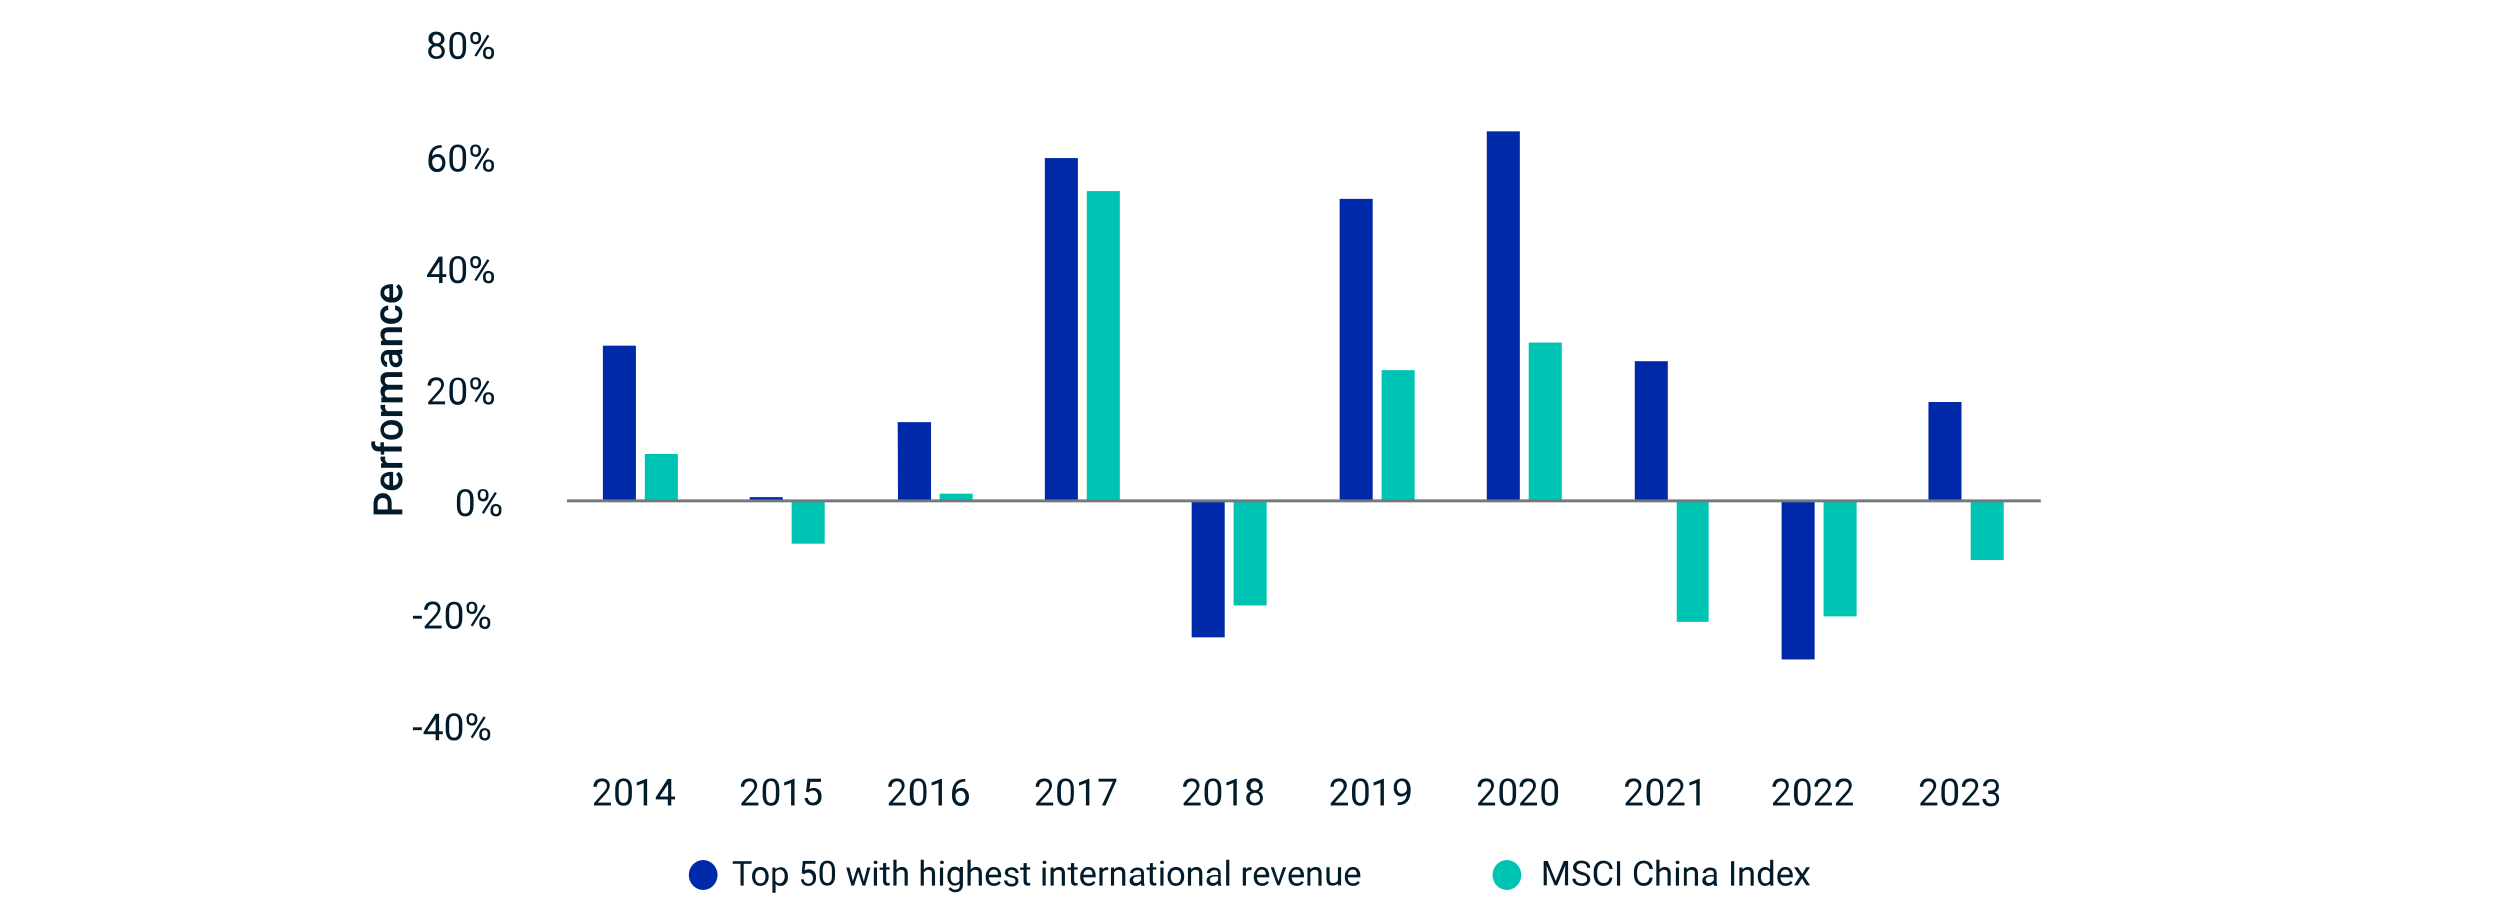 <?xml version="1.0" encoding="utf-8"?>
<!-- Generator: Adobe Illustrator 28.0.0, SVG Export Plug-In . SVG Version: 6.00 Build 0)  -->
<svg version="1.1" id="Layer_1" xmlns="http://www.w3.org/2000/svg" xmlns:xlink="http://www.w3.org/1999/xlink" x="0px" y="0px"
	 viewBox="0 0 870 320" style="enable-background:new 0 0 870 320;" xml:space="preserve">
<style type="text/css">
	.st0{fill:#0029A9;}
	.st1{fill:#00C4B3;}
	.st2{fill:none;stroke:#73787C;stroke-linejoin:round;stroke-miterlimit:10;}
	.st3{enable-background:new    ;}
	.st4{fill:#011B2B;}
</style>
<g>
	<g>
		<g transform="translate(-310 -477)">
			<g>
				<path class="st0" d="M519.8,597.3h11.5v53.8h-11.5V597.3z M570.9,650h11.5v1.2h-11.5V650z M622.4,623.9H634v27.3h-11.5
					L622.4,623.9L622.4,623.9z M673.6,532h11.5v119.2h-11.5V532z M724.7,698.8h11.5v-47.7h-11.5V698.8z M776.2,546.2h11.5v105h-11.5
					V546.2z M827.4,522.7h11.5v128.4h-11.5V522.7z M878.9,602.7h11.5v48.4h-11.5V602.7z M930,706.5h11.5v-55.4H930V706.5z
					 M981.1,616.9h11.5v34.2h-11.5V616.9z"/>
			</g>
			<g>
				<path class="st1" d="M534.4,635h11.5v16.1h-11.5V635z M585.5,666.2H597v-15h-11.5V666.2z M637,648.8h11.5v2.3H637V648.8z
					 M688.2,543.5h11.5v107.7h-11.5V543.5z M739.3,687.7h11.5v-36.5h-11.5V687.7z M790.8,605.8h11.5v45.4h-11.5V605.8z M842,596.2
					h11.5v55H842V596.2z M893.5,693.4h11.1v-42.3h-11.1V693.4z M944.6,691.5h11.5v-40.4h-11.5V691.5z M995.8,671.9h11.5v-20.8h-11.5
					V671.9z"/>
			</g>
			<g>
				<path class="st2" d="M507.3,651.3h512.9"/>
			</g>
			<g>
				<g class="st3">
					<path class="st4" d="M456.8,731.1h-3.1v-1h3.1V731.1z"/>
					<path class="st4" d="M462.8,731.5h1.3v1h-1.3v2.1h-1.2v-2.1h-4.2v-0.7l4.1-6.4h1.3L462.8,731.5L462.8,731.5z M458.7,731.5h2.9
						V727l-0.1,0.3L458.7,731.5z"/>
					<path class="st4" d="M470.9,730.6c0,1.4-0.2,2.4-0.7,3.1s-1.2,1-2.2,1s-1.7-0.3-2.2-1s-0.7-1.6-0.7-2.9v-1.6
						c0-1.4,0.2-2.4,0.7-3s1.2-1,2.2-1s1.7,0.3,2.2,1s0.7,1.6,0.7,2.9V730.6z M469.7,729c0-1-0.1-1.7-0.4-2.2s-0.7-0.7-1.3-0.7
						c-0.6,0-1,0.2-1.3,0.7s-0.4,1.1-0.4,2.1v1.9c0,1,0.1,1.7,0.4,2.2s0.7,0.7,1.3,0.7c0.6,0,1-0.2,1.3-0.7c0.3-0.4,0.4-1.2,0.4-2.1
						V729z"/>
					<path class="st4" d="M472.3,727.1c0-0.6,0.2-1,0.5-1.4c0.4-0.4,0.8-0.5,1.4-0.5s1,0.2,1.4,0.5c0.3,0.4,0.5,0.8,0.5,1.4v0.5
						c0,0.6-0.2,1-0.5,1.4c-0.4,0.4-0.8,0.5-1.3,0.5c-0.6,0-1-0.2-1.4-0.5s-0.5-0.8-0.5-1.4v-0.5H472.3z M473.2,727.6
						c0,0.3,0.1,0.6,0.3,0.8s0.4,0.3,0.7,0.3c0.3,0,0.5-0.1,0.7-0.3s0.3-0.5,0.3-0.9V727c0-0.3-0.1-0.6-0.3-0.8
						c-0.2-0.2-0.4-0.3-0.7-0.3s-0.6,0.1-0.7,0.3c-0.2,0.2-0.3,0.5-0.3,0.8V727.6z M474.5,733.9l-0.7-0.4l4.5-7.2l0.7,0.4
						L474.5,733.9z M476.8,732.3c0-0.6,0.2-1,0.5-1.4c0.4-0.4,0.8-0.5,1.4-0.5s1,0.2,1.4,0.5s0.5,0.8,0.5,1.4v0.5
						c0,0.6-0.2,1-0.5,1.4c-0.4,0.4-0.8,0.5-1.4,0.5s-1-0.2-1.4-0.5s-0.5-0.8-0.5-1.4V732.3z M477.7,732.8c0,0.3,0.1,0.6,0.3,0.8
						c0.2,0.2,0.4,0.3,0.7,0.3c0.3,0,0.5-0.1,0.7-0.3s0.3-0.5,0.3-0.9v-0.5c0-0.3-0.1-0.6-0.3-0.8c-0.2-0.2-0.4-0.3-0.7-0.3
						c-0.3,0-0.5,0.1-0.7,0.3s-0.3,0.5-0.3,0.8V732.8z"/>
				</g>
			</g>
			<g>
				<g class="st3">
					<path class="st4" d="M456.8,692.3h-3.1v-1h3.1V692.3z"/>
					<path class="st4" d="M463.9,695.7h-6.1v-0.8l3.2-3.6c0.5-0.5,0.8-1,1-1.3s0.3-0.7,0.3-1c0-0.5-0.1-0.9-0.4-1.2
						s-0.7-0.5-1.2-0.5c-0.6,0-1,0.2-1.4,0.5c-0.3,0.3-0.5,0.8-0.5,1.4h-1.2c0-0.8,0.3-1.5,0.8-2.1c0.5-0.5,1.3-0.8,2.2-0.8
						c0.9,0,1.5,0.2,2,0.7s0.7,1.1,0.7,1.8c0,0.9-0.6,2-1.7,3.2l-2.5,2.7h4.6v1H463.9z"/>
					<path class="st4" d="M470.9,691.8c0,1.4-0.2,2.4-0.7,3.1s-1.2,1-2.2,1s-1.7-0.3-2.2-1s-0.7-1.6-0.7-2.9v-1.6
						c0-1.4,0.2-2.4,0.7-3s1.2-1,2.2-1s1.7,0.3,2.2,1s0.7,1.6,0.7,2.9V691.8z M469.7,690.2c0-1-0.1-1.7-0.4-2.2s-0.7-0.7-1.3-0.7
						c-0.6,0-1,0.2-1.3,0.7s-0.4,1.1-0.4,2.1v1.9c0,1,0.1,1.7,0.4,2.2s0.7,0.7,1.3,0.7c0.6,0,1-0.2,1.3-0.7c0.3-0.4,0.4-1.2,0.4-2.1
						V690.2z"/>
					<path class="st4" d="M472.3,688.3c0-0.6,0.2-1,0.5-1.4c0.4-0.4,0.8-0.5,1.4-0.5s1,0.2,1.4,0.5c0.3,0.4,0.5,0.8,0.5,1.4v0.5
						c0,0.6-0.2,1-0.5,1.4c-0.4,0.4-0.8,0.5-1.3,0.5c-0.6,0-1-0.2-1.4-0.5s-0.5-0.8-0.5-1.4v-0.5H472.3z M473.2,688.8
						c0,0.3,0.1,0.6,0.3,0.8s0.4,0.3,0.7,0.3c0.3,0,0.5-0.1,0.7-0.3s0.3-0.5,0.3-0.9v-0.5c0-0.3-0.1-0.6-0.3-0.8
						c-0.2-0.2-0.4-0.3-0.7-0.3s-0.6,0.1-0.7,0.3c-0.2,0.2-0.3,0.5-0.3,0.8V688.8z M474.5,695l-0.7-0.4l4.5-7.2l0.7,0.4L474.5,695z
						 M476.8,693.5c0-0.6,0.2-1,0.5-1.4c0.4-0.4,0.8-0.5,1.4-0.5s1,0.2,1.4,0.5s0.5,0.8,0.5,1.4v0.5c0,0.6-0.2,1-0.5,1.4
						c-0.4,0.4-0.8,0.5-1.4,0.5s-1-0.2-1.4-0.5s-0.5-0.8-0.5-1.4V693.5z M477.7,694c0,0.3,0.1,0.6,0.3,0.8c0.2,0.2,0.4,0.3,0.7,0.3
						c0.3,0,0.5-0.1,0.7-0.3s0.3-0.5,0.3-0.9v-0.5c0-0.3-0.1-0.6-0.3-0.8c-0.2-0.2-0.4-0.3-0.7-0.3c-0.3,0-0.5,0.1-0.7,0.3
						s-0.3,0.5-0.3,0.8V694z"/>
				</g>
			</g>
			<g>
				<g class="st3">
					<path class="st4" d="M474.8,652.6c0,1.4-0.2,2.4-0.7,3.1s-1.2,1-2.2,1s-1.7-0.3-2.2-1s-0.7-1.6-0.7-2.9v-1.6
						c0-1.4,0.2-2.4,0.7-3s1.2-1,2.2-1s1.7,0.3,2.2,1c0.5,0.6,0.7,1.6,0.7,2.9V652.6z M473.6,651c0-1-0.1-1.7-0.4-2.2
						s-0.7-0.7-1.3-0.7c-0.6,0-1,0.2-1.3,0.7s-0.4,1.1-0.4,2.1v1.9c0,1,0.1,1.7,0.4,2.2s0.7,0.7,1.3,0.7c0.6,0,1-0.2,1.3-0.7
						c0.3-0.4,0.4-1.2,0.4-2.1V651z"/>
					<path class="st4" d="M476.2,649.1c0-0.6,0.2-1,0.5-1.4c0.4-0.4,0.8-0.5,1.4-0.5s1,0.2,1.4,0.5c0.3,0.4,0.5,0.8,0.5,1.4v0.5
						c0,0.6-0.2,1-0.5,1.4c-0.4,0.4-0.8,0.5-1.3,0.5c-0.6,0-1-0.2-1.4-0.5c-0.4-0.4-0.5-0.8-0.5-1.4v-0.5H476.2z M477.1,649.5
						c0,0.3,0.1,0.6,0.3,0.8s0.4,0.3,0.7,0.3c0.3,0,0.5-0.1,0.7-0.3s0.3-0.5,0.3-0.9v-0.5c0-0.3-0.1-0.6-0.3-0.8s-0.4-0.3-0.7-0.3
						s-0.6,0.1-0.7,0.3s-0.3,0.5-0.3,0.8V649.5z M478.4,655.8l-0.7-0.4l4.5-7.2l0.7,0.4L478.4,655.8z M480.7,654.3
						c0-0.6,0.2-1,0.5-1.4c0.4-0.4,0.8-0.5,1.4-0.5s1,0.2,1.4,0.5s0.5,0.8,0.5,1.4v0.5c0,0.6-0.2,1-0.5,1.4
						c-0.4,0.4-0.8,0.5-1.4,0.5s-1-0.2-1.4-0.5c-0.4-0.4-0.5-0.8-0.5-1.4V654.3z M481.6,654.8c0,0.3,0.1,0.6,0.3,0.8
						s0.4,0.3,0.7,0.3c0.3,0,0.5-0.1,0.7-0.3s0.3-0.5,0.3-0.9v-0.5c0-0.3-0.1-0.6-0.3-0.8c-0.2-0.2-0.4-0.3-0.7-0.3
						c-0.3,0-0.5,0.1-0.7,0.3s-0.3,0.5-0.3,0.8V654.8z"/>
				</g>
			</g>
			<g>
				<g class="st3">
					<path class="st4" d="M465.1,617.7H459v-0.8l3.2-3.6c0.5-0.5,0.8-1,1-1.3s0.3-0.7,0.3-1c0-0.5-0.1-0.9-0.4-1.2s-0.7-0.5-1.2-0.5
						c-0.6,0-1,0.2-1.4,0.5c-0.3,0.3-0.5,0.8-0.5,1.4h-1.2c0-0.9,0.3-1.5,0.8-2.1c0.5-0.5,1.3-0.8,2.2-0.8c0.9,0,1.5,0.2,2,0.7
						s0.7,1.1,0.7,1.8c0,0.9-0.6,2-1.7,3.2l-2.5,2.7h4.6v1H465.1z"/>
					<path class="st4" d="M472.2,613.8c0,1.4-0.2,2.4-0.7,3.1s-1.2,1-2.2,1s-1.7-0.3-2.2-1s-0.7-1.6-0.7-2.9v-1.6
						c0-1.4,0.2-2.4,0.7-3s1.2-1,2.2-1s1.7,0.3,2.2,1c0.5,0.6,0.7,1.6,0.7,2.9V613.8z M471,612.1c0-1-0.1-1.7-0.4-2.2
						s-0.7-0.7-1.3-0.7c-0.6,0-1,0.2-1.3,0.7s-0.4,1.1-0.4,2.1v1.9c0,1,0.1,1.7,0.4,2.2s0.7,0.7,1.3,0.7c0.6,0,1-0.2,1.3-0.7
						c0.3-0.4,0.4-1.2,0.4-2.1V612.1z"/>
					<path class="st4" d="M473.6,610.2c0-0.6,0.2-1,0.5-1.4c0.4-0.4,0.8-0.5,1.4-0.5s1,0.2,1.4,0.5c0.3,0.4,0.5,0.8,0.5,1.4v0.5
						c0,0.6-0.2,1-0.5,1.4c-0.4,0.4-0.8,0.5-1.3,0.5c-0.6,0-1-0.2-1.4-0.5c-0.4-0.4-0.5-0.8-0.5-1.4v-0.5H473.6z M474.5,610.7
						c0,0.3,0.1,0.6,0.3,0.8s0.4,0.3,0.7,0.3c0.3,0,0.5-0.1,0.7-0.3s0.3-0.5,0.3-0.9v-0.5c0-0.3-0.1-0.6-0.3-0.8s-0.4-0.3-0.7-0.3
						s-0.6,0.1-0.7,0.3s-0.3,0.5-0.3,0.8V610.7z M475.8,617l-0.7-0.4l4.5-7.2l0.7,0.4L475.8,617z M478.1,615.4c0-0.6,0.2-1,0.5-1.4
						c0.4-0.4,0.8-0.5,1.4-0.5s1,0.2,1.4,0.5s0.5,0.8,0.5,1.4v0.5c0,0.6-0.2,1-0.5,1.4c-0.4,0.4-0.8,0.5-1.4,0.5s-1-0.2-1.4-0.5
						c-0.4-0.4-0.5-0.8-0.5-1.4V615.4z M479,615.9c0,0.3,0.1,0.6,0.3,0.8s0.4,0.3,0.7,0.3c0.3,0,0.5-0.1,0.7-0.3s0.3-0.5,0.3-0.9
						v-0.5c0-0.3-0.1-0.6-0.3-0.8c-0.2-0.2-0.4-0.3-0.7-0.3c-0.3,0-0.5,0.1-0.7,0.3s-0.3,0.5-0.3,0.8V615.9z"/>
				</g>
			</g>
			<g>
				<g class="st3">
					<path class="st4" d="M464,572.4h1.3v1H464v2.1h-1.2v-2.1h-4.2v-0.7l4.1-6.4h1.3L464,572.4L464,572.4z M460,572.4h2.9v-4.5
						l-0.1,0.3L460,572.4z"/>
					<path class="st4" d="M472.2,571.5c0,1.4-0.2,2.4-0.7,3.1s-1.2,1-2.2,1s-1.7-0.3-2.2-1s-0.7-1.6-0.7-2.9v-1.6
						c0-1.4,0.2-2.4,0.7-3s1.2-1,2.2-1s1.7,0.3,2.2,1c0.5,0.6,0.7,1.6,0.7,2.9V571.5z M471,569.9c0-1-0.1-1.7-0.4-2.2
						s-0.7-0.7-1.3-0.7c-0.6,0-1,0.2-1.3,0.7s-0.4,1.1-0.4,2.1v1.9c0,1,0.1,1.7,0.4,2.2s0.7,0.7,1.3,0.7c0.6,0,1-0.2,1.3-0.7
						c0.3-0.4,0.4-1.2,0.4-2.1V569.9z"/>
					<path class="st4" d="M473.6,568c0-0.6,0.2-1,0.5-1.4c0.4-0.4,0.8-0.5,1.4-0.5s1,0.2,1.4,0.5c0.3,0.4,0.5,0.8,0.5,1.4v0.5
						c0,0.6-0.2,1-0.5,1.4c-0.4,0.4-0.8,0.5-1.3,0.5c-0.6,0-1-0.2-1.4-0.5c-0.4-0.4-0.5-0.8-0.5-1.4V568H473.6z M474.5,568.5
						c0,0.3,0.1,0.6,0.3,0.8s0.4,0.3,0.7,0.3c0.3,0,0.5-0.1,0.7-0.3s0.3-0.5,0.3-0.9V568c0-0.3-0.1-0.6-0.3-0.8s-0.4-0.3-0.7-0.3
						s-0.6,0.1-0.7,0.3s-0.3,0.5-0.3,0.8V568.5z M475.8,574.8l-0.7-0.4l4.5-7.2l0.7,0.4L475.8,574.8z M478.1,573.2
						c0-0.6,0.2-1,0.5-1.4c0.4-0.4,0.8-0.5,1.4-0.5s1,0.2,1.4,0.5s0.5,0.8,0.5,1.4v0.5c0,0.6-0.2,1-0.5,1.4
						c-0.4,0.4-0.8,0.5-1.4,0.5s-1-0.2-1.4-0.5c-0.4-0.4-0.5-0.8-0.5-1.4V573.2z M479,573.7c0,0.3,0.1,0.6,0.3,0.8s0.4,0.3,0.7,0.3
						c0.3,0,0.5-0.1,0.7-0.3s0.3-0.5,0.3-0.9v-0.5c0-0.3-0.1-0.6-0.3-0.8c-0.2-0.2-0.4-0.3-0.7-0.3c-0.3,0-0.5,0.1-0.7,0.3
						s-0.3,0.5-0.3,0.8V573.7z"/>
				</g>
			</g>
			<g>
				<g class="st3">
					<path class="st4" d="M463.7,527.4v1h-0.2c-0.9,0-1.6,0.3-2.2,0.8s-0.9,1.3-0.9,2.2c0.5-0.6,1.2-0.8,2-0.8s1.4,0.3,1.9,0.9
						c0.5,0.6,0.7,1.3,0.7,2.2c0,1-0.3,1.7-0.8,2.3s-1.2,0.9-2.1,0.9s-1.6-0.3-2.2-1s-0.8-1.6-0.8-2.6v-0.5c0-1.7,0.4-3,1.1-3.9
						s1.8-1.4,3.2-1.4h0.3V527.4z M462.2,531.6c-0.4,0-0.8,0.1-1.1,0.4s-0.6,0.5-0.7,0.9v0.4c0,0.8,0.2,1.4,0.5,1.8s0.8,0.7,1.3,0.7
						s0.9-0.2,1.2-0.6c0.3-0.4,0.5-0.9,0.5-1.5s-0.2-1.1-0.5-1.5C463.1,531.8,462.7,531.6,462.2,531.6z"/>
					<path class="st4" d="M472.2,532.7c0,1.4-0.2,2.4-0.7,3.1s-1.2,1-2.2,1s-1.7-0.3-2.2-1s-0.7-1.6-0.7-2.9v-1.6
						c0-1.4,0.2-2.4,0.7-3s1.2-1,2.2-1s1.7,0.3,2.2,1c0.5,0.6,0.7,1.6,0.7,2.9V532.7z M471,531.1c0-1-0.1-1.7-0.4-2.2
						s-0.7-0.7-1.3-0.7c-0.6,0-1,0.2-1.3,0.7s-0.4,1.1-0.4,2.1v1.9c0,1,0.1,1.7,0.4,2.2s0.7,0.7,1.3,0.7c0.6,0,1-0.2,1.3-0.7
						c0.3-0.4,0.4-1.2,0.4-2.1V531.1z"/>
					<path class="st4" d="M473.6,529.2c0-0.6,0.2-1,0.5-1.4c0.4-0.4,0.8-0.5,1.4-0.5s1,0.2,1.4,0.5c0.3,0.4,0.5,0.8,0.5,1.4v0.5
						c0,0.6-0.2,1-0.5,1.4c-0.4,0.4-0.8,0.5-1.3,0.5c-0.6,0-1-0.2-1.4-0.5c-0.4-0.4-0.5-0.8-0.5-1.4v-0.5H473.6z M474.5,529.7
						c0,0.3,0.1,0.6,0.3,0.8s0.4,0.3,0.7,0.3c0.3,0,0.5-0.1,0.7-0.3s0.3-0.5,0.3-0.9v-0.5c0-0.3-0.1-0.6-0.3-0.8s-0.4-0.3-0.7-0.3
						s-0.6,0.1-0.7,0.3s-0.3,0.5-0.3,0.8V529.7z M475.8,536l-0.7-0.4l4.5-7.2l0.7,0.4L475.8,536z M478.1,534.4c0-0.6,0.2-1,0.5-1.4
						c0.4-0.4,0.8-0.5,1.4-0.5s1,0.2,1.4,0.5s0.5,0.8,0.5,1.4v0.5c0,0.6-0.2,1-0.5,1.4c-0.4,0.4-0.8,0.5-1.4,0.5s-1-0.2-1.4-0.5
						c-0.4-0.4-0.5-0.8-0.5-1.4V534.4z M479,534.9c0,0.3,0.1,0.6,0.3,0.8s0.4,0.3,0.7,0.3c0.3,0,0.5-0.1,0.7-0.3s0.3-0.5,0.3-0.9
						v-0.5c0-0.3-0.1-0.6-0.3-0.8c-0.2-0.2-0.4-0.3-0.7-0.3c-0.3,0-0.5,0.1-0.7,0.3s-0.3,0.5-0.3,0.8V534.9z"/>
				</g>
			</g>
			<g>
				<g class="st3">
					<path class="st4" d="M464.7,490.6c0,0.5-0.1,0.9-0.4,1.2c-0.2,0.4-0.6,0.6-1,0.8c0.5,0.2,0.9,0.5,1.1,0.9
						c0.3,0.4,0.4,0.8,0.4,1.4c0,0.8-0.3,1.4-0.8,1.9s-1.2,0.7-2.1,0.7s-1.6-0.2-2.1-0.7s-0.8-1.1-0.8-1.9c0-0.5,0.1-1,0.4-1.4
						s0.7-0.7,1.1-0.9c-0.4-0.2-0.7-0.5-1-0.8s-0.4-0.8-0.4-1.2c0-0.8,0.2-1.4,0.7-1.9s1.2-0.7,2-0.7s1.5,0.2,2,0.7
						C464.4,489.2,464.7,489.8,464.7,490.6z M463.7,494.9c0-0.5-0.2-0.9-0.5-1.3c-0.3-0.3-0.8-0.5-1.3-0.5s-1,0.2-1.3,0.5
						s-0.5,0.7-0.5,1.3s0.2,0.9,0.5,1.2c0.3,0.3,0.7,0.5,1.3,0.5c0.6,0,1-0.2,1.3-0.5C463.6,495.8,463.7,495.4,463.7,494.9z
						 M462,489c-0.5,0-0.8,0.1-1.1,0.4c-0.3,0.3-0.4,0.7-0.4,1.2s0.1,0.8,0.4,1.1c0.3,0.3,0.7,0.4,1.1,0.4s0.8-0.1,1.1-0.4
						c0.3-0.3,0.4-0.7,0.4-1.1s-0.1-0.9-0.4-1.1S462.4,489,462,489z"/>
					<path class="st4" d="M472.2,493.5c0,1.4-0.2,2.4-0.7,3.1s-1.2,1-2.2,1s-1.7-0.3-2.2-1s-0.7-1.6-0.7-2.9v-1.6
						c0-1.4,0.2-2.4,0.7-3s1.2-1,2.2-1s1.7,0.3,2.2,1c0.5,0.6,0.7,1.6,0.7,2.9V493.5z M471,491.9c0-1-0.1-1.7-0.4-2.2
						s-0.7-0.7-1.3-0.7c-0.6,0-1,0.2-1.3,0.7s-0.4,1.1-0.4,2.1v1.9c0,1,0.1,1.7,0.4,2.2s0.7,0.7,1.3,0.7c0.6,0,1-0.2,1.3-0.7
						c0.3-0.4,0.4-1.2,0.4-2.1V491.9z"/>
					<path class="st4" d="M473.6,490c0-0.6,0.2-1,0.5-1.4c0.4-0.4,0.8-0.5,1.4-0.5s1,0.2,1.4,0.5c0.3,0.4,0.5,0.8,0.5,1.4v0.5
						c0,0.6-0.2,1-0.5,1.4c-0.4,0.4-0.8,0.5-1.3,0.5c-0.6,0-1-0.2-1.4-0.5c-0.4-0.4-0.5-0.8-0.5-1.4V490H473.6z M474.5,490.5
						c0,0.3,0.1,0.6,0.3,0.8s0.4,0.3,0.7,0.3c0.3,0,0.5-0.1,0.7-0.3c0.2-0.2,0.3-0.5,0.3-0.9V490c0-0.3-0.1-0.6-0.3-0.8
						s-0.4-0.3-0.7-0.3s-0.6,0.1-0.7,0.3s-0.3,0.5-0.3,0.8V490.5z M475.8,496.7l-0.7-0.4l4.5-7.2l0.7,0.4L475.8,496.7z M478.1,495.2
						c0-0.6,0.2-1,0.5-1.4c0.4-0.4,0.8-0.5,1.4-0.5s1,0.2,1.4,0.5s0.5,0.8,0.5,1.4v0.5c0,0.6-0.2,1-0.5,1.4
						c-0.4,0.4-0.8,0.5-1.4,0.5s-1-0.2-1.4-0.5c-0.4-0.4-0.5-0.8-0.5-1.4V495.2z M479,495.7c0,0.3,0.1,0.6,0.3,0.8s0.4,0.3,0.7,0.3
						c0.3,0,0.5-0.1,0.7-0.3s0.3-0.5,0.3-0.9v-0.5c0-0.3-0.1-0.6-0.3-0.8c-0.2-0.2-0.4-0.3-0.7-0.3c-0.3,0-0.5,0.1-0.7,0.3
						c-0.2,0.2-0.3,0.5-0.3,0.8V495.7z"/>
				</g>
			</g>
			<g>
				<g class="st3">
					<path class="st4" d="M522.8,757.3h-6.1v-0.8l3.2-3.6c0.5-0.5,0.8-1,1-1.3s0.3-0.7,0.3-1c0-0.5-0.1-0.9-0.4-1.2
						c-0.3-0.3-0.7-0.5-1.2-0.5c-0.6,0-1,0.2-1.4,0.5c-0.3,0.3-0.5,0.8-0.5,1.4h-1.2c0-0.8,0.3-1.5,0.8-2.1c0.5-0.5,1.3-0.8,2.2-0.8
						s1.5,0.2,2,0.7s0.7,1.1,0.7,1.8c0,0.9-0.6,2-1.7,3.2l-2.5,2.7h4.6v1H522.8z"/>
					<path class="st4" d="M529.9,753.3c0,1.4-0.2,2.4-0.7,3.1s-1.2,1-2.2,1s-1.7-0.3-2.2-1s-0.7-1.6-0.7-2.9v-1.6
						c0-1.4,0.2-2.4,0.7-3s1.2-1,2.2-1s1.7,0.3,2.2,1s0.7,1.6,0.7,2.9V753.3z M528.7,751.7c0-1-0.1-1.7-0.4-2.2s-0.7-0.7-1.3-0.7
						s-1,0.2-1.3,0.7s-0.4,1.1-0.4,2.1v1.9c0,1,0.1,1.7,0.4,2.2c0.3,0.5,0.7,0.7,1.3,0.7s1-0.2,1.3-0.7c0.3-0.4,0.4-1.2,0.4-2.1
						V751.7z"/>
					<path class="st4" d="M535.2,757.3H534v-7.8l-2.4,0.9v-1.1l3.4-1.3h0.2V757.3z"/>
					<path class="st4" d="M543.6,754.2h1.3v1h-1.3v2.1h-1.2v-2.1h-4.2v-0.7l4.1-6.4h1.3L543.6,754.2L543.6,754.2z M539.6,754.2h2.9
						v-4.5l-0.1,0.3L539.6,754.2z"/>
				</g>
			</g>
			<g>
				<g class="st3">
					<path class="st4" d="M574.1,757.3H568v-0.8l3.2-3.6c0.5-0.5,0.8-1,1-1.3s0.3-0.7,0.3-1c0-0.5-0.1-0.9-0.4-1.2
						c-0.3-0.3-0.7-0.5-1.2-0.5c-0.6,0-1,0.2-1.4,0.5c-0.3,0.3-0.5,0.8-0.5,1.4h-1.2c0-0.8,0.3-1.5,0.8-2.1c0.5-0.5,1.3-0.8,2.2-0.8
						s1.5,0.2,2,0.7s0.7,1.1,0.7,1.8c0,0.9-0.6,2-1.7,3.2l-2.5,2.7h4.6v1H574.1z"/>
					<path class="st4" d="M581.2,753.3c0,1.4-0.2,2.4-0.7,3.1s-1.2,1-2.2,1s-1.7-0.3-2.2-1s-0.7-1.6-0.7-2.9v-1.6
						c0-1.4,0.2-2.4,0.7-3s1.2-1,2.2-1s1.7,0.3,2.2,1s0.7,1.6,0.7,2.9V753.3z M580,751.7c0-1-0.1-1.7-0.4-2.2s-0.7-0.7-1.3-0.7
						s-1,0.2-1.3,0.7s-0.4,1.1-0.4,2.1v1.9c0,1,0.1,1.7,0.4,2.2c0.3,0.5,0.7,0.7,1.3,0.7s1-0.2,1.3-0.7c0.3-0.4,0.4-1.2,0.4-2.1
						V751.7z"/>
					<path class="st4" d="M586.5,757.3h-1.2v-7.8l-2.4,0.9v-1.1l3.4-1.3h0.2V757.3z"/>
					<path class="st4" d="M590.5,752.6l0.5-4.6h4.7v1.1H592l-0.3,2.5c0.5-0.3,1-0.4,1.5-0.4c0.8,0,1.5,0.3,2,0.8s0.7,1.3,0.7,2.3
						s-0.3,1.7-0.8,2.2s-1.2,0.8-2.2,0.8c-0.8,0-1.5-0.2-2-0.7s-0.8-1.1-0.9-1.9h1.1c0.1,0.5,0.3,0.9,0.6,1.2s0.7,0.4,1.2,0.4
						s1-0.2,1.3-0.6c0.3-0.4,0.5-0.9,0.5-1.5s-0.2-1.1-0.5-1.5s-0.8-0.6-1.3-0.6s-0.9,0.1-1.2,0.3l-0.3,0.3L590.5,752.6z"/>
				</g>
			</g>
			<g>
				<g class="st3">
					<path class="st4" d="M625.4,757.3h-6.1v-0.8l3.2-3.6c0.5-0.5,0.8-1,1-1.3s0.3-0.7,0.3-1c0-0.5-0.1-0.9-0.4-1.2
						c-0.3-0.3-0.7-0.5-1.2-0.5c-0.6,0-1,0.2-1.4,0.5c-0.3,0.3-0.5,0.8-0.5,1.4h-1.2c0-0.8,0.3-1.5,0.8-2.1c0.5-0.5,1.3-0.8,2.2-0.8
						s1.5,0.2,2,0.7s0.7,1.1,0.7,1.8c0,0.9-0.6,2-1.7,3.2l-2.5,2.7h4.6v1H625.4z"/>
					<path class="st4" d="M632.4,753.3c0,1.4-0.2,2.4-0.7,3.1s-1.2,1-2.2,1s-1.7-0.3-2.2-1s-0.7-1.6-0.7-2.9v-1.6
						c0-1.4,0.2-2.4,0.7-3s1.2-1,2.2-1s1.7,0.3,2.2,1s0.7,1.6,0.7,2.9V753.3z M631.3,751.7c0-1-0.1-1.7-0.4-2.2s-0.7-0.7-1.3-0.7
						s-1,0.2-1.3,0.7s-0.4,1.1-0.4,2.1v1.9c0,1,0.1,1.7,0.4,2.2c0.3,0.5,0.7,0.7,1.3,0.7s1-0.2,1.3-0.7c0.3-0.4,0.4-1.2,0.4-2.1
						V751.7z"/>
					<path class="st4" d="M637.8,757.3h-1.2v-7.8l-2.4,0.9v-1.1l3.4-1.3h0.2V757.3z"/>
					<path class="st4" d="M645.9,748v1h-0.2c-0.9,0-1.6,0.3-2.2,0.8s-0.9,1.3-0.9,2.2c0.5-0.6,1.2-0.8,2-0.8s1.4,0.3,1.9,0.9
						c0.5,0.6,0.7,1.3,0.7,2.2c0,1-0.3,1.7-0.8,2.3s-1.2,0.9-2.1,0.9c-0.9,0-1.6-0.3-2.2-1c-0.6-0.7-0.8-1.6-0.8-2.6v-0.5
						c0-1.7,0.4-3,1.1-3.9c0.7-0.9,1.8-1.4,3.2-1.4h0.3V748z M644.3,752.2c-0.4,0-0.8,0.1-1.1,0.4s-0.6,0.5-0.7,0.9v0.4
						c0,0.8,0.2,1.4,0.5,1.8c0.3,0.5,0.8,0.7,1.3,0.7s0.9-0.2,1.2-0.6c0.3-0.4,0.5-0.9,0.5-1.5s-0.2-1.1-0.5-1.5
						C645.2,752.4,644.8,752.2,644.3,752.2z"/>
				</g>
			</g>
			<g>
				<g class="st3">
					<path class="st4" d="M676.7,757.3h-6.1v-0.8l3.2-3.6c0.5-0.5,0.8-1,1-1.3s0.3-0.7,0.3-1c0-0.5-0.1-0.9-0.4-1.2
						c-0.3-0.3-0.7-0.5-1.2-0.5c-0.6,0-1,0.2-1.4,0.5c-0.3,0.3-0.5,0.8-0.5,1.4h-1.2c0-0.8,0.3-1.5,0.8-2.1c0.5-0.5,1.3-0.8,2.2-0.8
						s1.5,0.2,2,0.7s0.7,1.1,0.7,1.8c0,0.9-0.6,2-1.7,3.2l-2.5,2.7h4.6v1H676.7z"/>
					<path class="st4" d="M683.7,753.3c0,1.4-0.2,2.4-0.7,3.1s-1.2,1-2.2,1s-1.7-0.3-2.2-1s-0.7-1.6-0.7-2.9v-1.6
						c0-1.4,0.2-2.4,0.7-3s1.2-1,2.2-1s1.7,0.3,2.2,1s0.7,1.6,0.7,2.9V753.3z M682.6,751.7c0-1-0.1-1.7-0.4-2.2s-0.7-0.7-1.3-0.7
						s-1,0.2-1.3,0.7s-0.4,1.1-0.4,2.1v1.9c0,1,0.1,1.7,0.4,2.2c0.3,0.5,0.7,0.7,1.3,0.7s1-0.2,1.3-0.7c0.3-0.4,0.4-1.2,0.4-2.1
						V751.7z"/>
					<path class="st4" d="M689.1,757.3h-1.2v-7.8l-2.4,0.9v-1.1l3.4-1.3h0.2V757.3z"/>
					<path class="st4" d="M698.5,748.7l-3.8,8.6h-1.2l3.8-8.3h-5v-1h6.2V748.7z"/>
				</g>
			</g>
			<g>
				<g class="st3">
					<path class="st4" d="M728,757.3h-6.1v-0.8l3.2-3.6c0.5-0.5,0.8-1,1-1.3s0.3-0.7,0.3-1c0-0.5-0.1-0.9-0.4-1.2
						c-0.3-0.3-0.7-0.5-1.2-0.5c-0.6,0-1,0.2-1.4,0.5c-0.3,0.3-0.5,0.8-0.5,1.4h-1.2c0-0.8,0.3-1.5,0.8-2.1c0.5-0.5,1.3-0.8,2.2-0.8
						s1.5,0.2,2,0.7s0.7,1.1,0.7,1.8c0,0.9-0.6,2-1.7,3.2l-2.5,2.7h4.6v1H728z"/>
					<path class="st4" d="M735,753.3c0,1.4-0.2,2.4-0.7,3.1c-0.5,0.7-1.2,1-2.2,1s-1.7-0.3-2.2-1s-0.7-1.6-0.7-2.9v-1.6
						c0-1.4,0.2-2.4,0.7-3s1.2-1,2.2-1s1.7,0.3,2.2,1s0.7,1.6,0.7,2.9V753.3z M733.8,751.7c0-1-0.1-1.7-0.4-2.2s-0.7-0.7-1.3-0.7
						s-1,0.2-1.3,0.7s-0.4,1.1-0.4,2.1v1.9c0,1,0.1,1.7,0.4,2.2c0.3,0.5,0.7,0.7,1.3,0.7s1-0.2,1.3-0.7c0.3-0.4,0.4-1.2,0.4-2.1
						V751.7z"/>
					<path class="st4" d="M740.4,757.3h-1.2v-7.8l-2.4,0.9v-1.1l3.4-1.3h0.2V757.3z"/>
					<path class="st4" d="M749.4,750.4c0,0.5-0.1,0.9-0.4,1.2s-0.6,0.6-1,0.8c0.5,0.2,0.9,0.5,1.1,0.9s0.4,0.8,0.4,1.4
						c0,0.8-0.3,1.4-0.8,1.9s-1.2,0.7-2.1,0.7c-0.9,0-1.6-0.2-2.1-0.7s-0.8-1.1-0.8-1.9c0-0.5,0.1-1,0.4-1.4
						c0.3-0.4,0.7-0.7,1.1-0.9c-0.4-0.2-0.7-0.5-1-0.8c-0.2-0.4-0.4-0.8-0.4-1.2c0-0.8,0.2-1.4,0.7-1.9s1.2-0.7,2-0.7s1.5,0.2,2,0.7
						C749.2,749,749.4,749.6,749.4,750.4z M748.5,754.7c0-0.5-0.2-0.9-0.5-1.3s-0.8-0.5-1.3-0.5s-1,0.2-1.3,0.5s-0.5,0.7-0.5,1.3
						c0,0.5,0.2,0.9,0.5,1.2s0.7,0.5,1.3,0.5c0.5,0,1-0.2,1.3-0.5C748.3,755.7,748.5,755.3,748.5,754.7z M746.7,748.9
						c-0.5,0-0.8,0.1-1.1,0.4c-0.3,0.3-0.4,0.7-0.4,1.2s0.1,0.8,0.4,1.1s0.7,0.4,1.1,0.4c0.5,0,0.8-0.1,1.1-0.4s0.4-0.7,0.4-1.1
						c0-0.5-0.1-0.9-0.4-1.1S747.1,748.9,746.7,748.9z"/>
				</g>
			</g>
			<g>
				<g class="st3">
					<path class="st4" d="M779.2,757.3h-6.1v-0.8l3.2-3.6c0.5-0.5,0.8-1,1-1.3s0.3-0.7,0.3-1c0-0.5-0.1-0.9-0.4-1.2
						c-0.3-0.3-0.7-0.5-1.2-0.5c-0.6,0-1,0.2-1.4,0.5c-0.3,0.3-0.5,0.8-0.5,1.4H773c0-0.8,0.3-1.5,0.8-2.1s1.3-0.8,2.2-0.8
						s1.5,0.2,2,0.7s0.7,1.1,0.7,1.8c0,0.9-0.6,2-1.7,3.2l-2.5,2.7h4.6v1H779.2z"/>
					<path class="st4" d="M786.3,753.3c0,1.4-0.2,2.4-0.7,3.1c-0.5,0.7-1.2,1-2.2,1s-1.7-0.3-2.2-1s-0.7-1.6-0.7-2.9v-1.6
						c0-1.4,0.2-2.4,0.7-3s1.2-1,2.2-1s1.7,0.3,2.2,1s0.7,1.6,0.7,2.9V753.3z M785.1,751.7c0-1-0.1-1.7-0.4-2.2s-0.7-0.7-1.3-0.7
						s-1,0.2-1.3,0.7s-0.4,1.1-0.4,2.1v1.9c0,1,0.1,1.7,0.4,2.2c0.3,0.5,0.7,0.7,1.3,0.7s1-0.2,1.3-0.7c0.3-0.4,0.4-1.2,0.4-2.1
						V751.7z"/>
					<path class="st4" d="M791.6,757.3h-1.2v-7.8l-2.4,0.9v-1.1l3.4-1.3h0.2V757.3z"/>
					<path class="st4" d="M799.6,753.2c-0.2,0.3-0.5,0.5-0.9,0.7s-0.7,0.3-1.1,0.3c-0.5,0-1-0.1-1.4-0.4c-0.4-0.3-0.7-0.6-0.9-1.1
						s-0.3-1-0.3-1.6s0.1-1.2,0.4-1.7c0.2-0.5,0.6-0.9,1-1.1s0.9-0.4,1.5-0.4c0.9,0,1.6,0.3,2.2,1c0.5,0.7,0.8,1.6,0.8,2.8v0.3
						c0,1.8-0.4,3.1-1.1,3.9s-1.8,1.3-3.2,1.3h-0.2v-1h0.2c1,0,1.7-0.3,2.2-0.8C799.3,755,799.5,754.2,799.6,753.2z M797.8,753.2
						c0.4,0,0.8-0.1,1.1-0.4c0.3-0.2,0.6-0.5,0.7-0.9v-0.5c0-0.8-0.2-1.4-0.5-1.9s-0.8-0.7-1.3-0.7s-0.9,0.2-1.2,0.6
						s-0.5,0.9-0.5,1.6c0,0.6,0.2,1.2,0.5,1.6S797.3,753.2,797.8,753.2z"/>
				</g>
			</g>
			<g>
				<g class="st3">
					<path class="st4" d="M830.5,757.3h-6.1v-0.8l3.2-3.6c0.5-0.5,0.8-1,1-1.3s0.3-0.7,0.3-1c0-0.5-0.1-0.9-0.4-1.2
						c-0.3-0.3-0.7-0.5-1.2-0.5c-0.6,0-1,0.2-1.4,0.5c-0.3,0.3-0.5,0.8-0.5,1.4h-1.2c0-0.8,0.3-1.5,0.8-2.1s1.3-0.8,2.2-0.8
						s1.5,0.2,2,0.7s0.7,1.1,0.7,1.8c0,0.9-0.6,2-1.7,3.2l-2.5,2.7h4.6v1H830.5z"/>
					<path class="st4" d="M837.6,753.3c0,1.4-0.2,2.4-0.7,3.1c-0.5,0.7-1.2,1-2.2,1s-1.7-0.3-2.2-1s-0.7-1.6-0.7-2.9v-1.6
						c0-1.4,0.2-2.4,0.7-3s1.2-1,2.2-1s1.7,0.3,2.2,1s0.7,1.6,0.7,2.9V753.3z M836.4,751.7c0-1-0.1-1.7-0.4-2.2s-0.7-0.7-1.3-0.7
						s-1,0.2-1.3,0.7s-0.4,1.1-0.4,2.1v1.9c0,1,0.1,1.7,0.4,2.2c0.3,0.5,0.7,0.7,1.3,0.7s1-0.2,1.3-0.7c0.3-0.4,0.4-1.2,0.4-2.1
						V751.7z"/>
					<path class="st4" d="M845.1,757.3H839v-0.8l3.2-3.6c0.5-0.5,0.8-1,1-1.3s0.3-0.7,0.3-1c0-0.5-0.1-0.9-0.4-1.2
						c-0.3-0.3-0.7-0.5-1.2-0.5c-0.6,0-1,0.2-1.4,0.5c-0.3,0.3-0.5,0.8-0.5,1.4h-1.2c0-0.8,0.3-1.5,0.8-2.1s1.3-0.8,2.2-0.8
						s1.5,0.2,2,0.7s0.7,1.1,0.7,1.8c0,0.9-0.6,2-1.7,3.2l-2.5,2.7h4.6v1H845.1z"/>
					<path class="st4" d="M852.2,753.3c0,1.4-0.2,2.4-0.7,3.1c-0.5,0.7-1.2,1-2.2,1s-1.7-0.3-2.2-1s-0.7-1.6-0.7-2.9v-1.6
						c0-1.4,0.2-2.4,0.7-3s1.2-1,2.2-1s1.7,0.3,2.2,1s0.7,1.6,0.7,2.9V753.3z M851,751.7c0-1-0.1-1.7-0.4-2.2s-0.7-0.7-1.3-0.7
						s-1,0.2-1.3,0.7s-0.4,1.1-0.4,2.1v1.9c0,1,0.1,1.7,0.4,2.2c0.3,0.5,0.7,0.7,1.3,0.7s1-0.2,1.3-0.7c0.3-0.4,0.4-1.2,0.4-2.1
						V751.7z"/>
				</g>
			</g>
			<g>
				<g class="st3">
					<path class="st4" d="M881.8,757.3h-6.1v-0.8l3.2-3.6c0.5-0.5,0.8-1,1-1.3s0.3-0.7,0.3-1c0-0.5-0.1-0.9-0.4-1.2
						c-0.3-0.3-0.7-0.5-1.2-0.5c-0.6,0-1,0.2-1.4,0.5c-0.3,0.3-0.5,0.8-0.5,1.4h-1.2c0-0.8,0.3-1.5,0.8-2.1s1.3-0.8,2.2-0.8
						s1.5,0.2,2,0.7s0.7,1.1,0.7,1.8c0,0.9-0.6,2-1.7,3.2l-2.5,2.7h4.6v1H881.8z"/>
					<path class="st4" d="M888.8,753.3c0,1.4-0.2,2.4-0.7,3.1c-0.5,0.7-1.2,1-2.2,1s-1.7-0.3-2.2-1s-0.7-1.6-0.7-2.9v-1.6
						c0-1.4,0.2-2.4,0.7-3s1.2-1,2.2-1s1.7,0.3,2.2,1s0.7,1.6,0.7,2.9V753.3z M887.7,751.7c0-1-0.1-1.7-0.4-2.2s-0.7-0.7-1.3-0.7
						s-1,0.2-1.3,0.7s-0.4,1.1-0.4,2.1v1.9c0,1,0.1,1.7,0.4,2.2c0.3,0.5,0.7,0.7,1.3,0.7s1-0.2,1.3-0.7c0.3-0.4,0.4-1.2,0.4-2.1
						V751.7z"/>
					<path class="st4" d="M896.4,757.3h-6.1v-0.8l3.2-3.6c0.5-0.5,0.8-1,1-1.3s0.3-0.7,0.3-1c0-0.5-0.1-0.9-0.4-1.2
						c-0.3-0.3-0.7-0.5-1.2-0.5c-0.6,0-1,0.2-1.4,0.5c-0.3,0.3-0.5,0.8-0.5,1.4h-1.2c0-0.8,0.3-1.5,0.8-2.1s1.3-0.8,2.2-0.8
						s1.5,0.2,2,0.7s0.7,1.1,0.7,1.8c0,0.9-0.6,2-1.7,3.2l-2.5,2.7h4.6v1H896.4z"/>
					<path class="st4" d="M901.5,757.3h-1.2v-7.8l-2.4,0.9v-1.1l3.4-1.3h0.2V757.3z"/>
				</g>
			</g>
			<g>
				<g class="st3">
					<path class="st4" d="M933.1,757.3H927v-0.8l3.2-3.6c0.5-0.5,0.8-1,1-1.3s0.3-0.7,0.3-1c0-0.5-0.1-0.9-0.4-1.2
						c-0.3-0.3-0.7-0.5-1.2-0.5c-0.6,0-1,0.2-1.4,0.5c-0.3,0.3-0.5,0.8-0.5,1.4h-1.2c0-0.8,0.3-1.5,0.8-2.1s1.3-0.8,2.2-0.8
						s1.5,0.2,2,0.7s0.7,1.1,0.7,1.8c0,0.9-0.6,2-1.7,3.2l-2.5,2.7h4.6v1H933.1z"/>
					<path class="st4" d="M940.1,753.3c0,1.4-0.2,2.4-0.7,3.1c-0.5,0.7-1.2,1-2.2,1s-1.7-0.3-2.2-1s-0.7-1.6-0.7-2.9v-1.6
						c0-1.4,0.2-2.4,0.7-3s1.2-1,2.2-1s1.7,0.3,2.2,1s0.7,1.6,0.7,2.9V753.3z M939,751.7c0-1-0.1-1.7-0.4-2.2s-0.7-0.7-1.3-0.7
						s-1,0.2-1.3,0.7s-0.4,1.1-0.4,2.1v1.9c0,1,0.1,1.7,0.4,2.2c0.3,0.5,0.7,0.7,1.3,0.7s1-0.2,1.3-0.7c0.3-0.4,0.4-1.2,0.4-2.1
						V751.7z"/>
					<path class="st4" d="M947.7,757.3h-6.1v-0.8l3.2-3.6c0.5-0.5,0.8-1,1-1.3s0.3-0.7,0.3-1c0-0.5-0.1-0.9-0.4-1.2
						c-0.3-0.3-0.7-0.5-1.2-0.5c-0.6,0-1,0.2-1.4,0.5c-0.3,0.3-0.5,0.8-0.5,1.4h-1.2c0-0.8,0.3-1.5,0.8-2.1s1.3-0.8,2.2-0.8
						s1.5,0.2,2,0.7s0.7,1.1,0.7,1.8c0,0.9-0.6,2-1.7,3.2l-2.5,2.7h4.6v1H947.7z"/>
					<path class="st4" d="M955,757.3h-6.1v-0.8l3.2-3.6c0.5-0.5,0.8-1,1-1.3s0.3-0.7,0.3-1c0-0.5-0.1-0.9-0.4-1.2
						c-0.3-0.3-0.7-0.5-1.2-0.5c-0.6,0-1,0.2-1.4,0.5c-0.3,0.3-0.5,0.8-0.5,1.4h-1.2c0-0.8,0.3-1.5,0.8-2.1s1.3-0.8,2.2-0.8
						s1.5,0.2,2,0.7s0.7,1.1,0.7,1.8c0,0.9-0.6,2-1.7,3.2l-2.5,2.7h4.6v1H955z"/>
				</g>
			</g>
			<g>
				<g class="st3">
					<path class="st4" d="M984.4,757.3h-6.1v-0.8l3.2-3.6c0.5-0.5,0.8-1,1-1.3s0.3-0.7,0.3-1c0-0.5-0.1-0.9-0.4-1.2
						c-0.3-0.3-0.7-0.5-1.2-0.5c-0.6,0-1,0.2-1.4,0.5c-0.3,0.3-0.5,0.8-0.5,1.4h-1.2c0-0.8,0.3-1.5,0.8-2.1s1.3-0.8,2.2-0.8
						s1.5,0.2,2,0.7s0.7,1.1,0.7,1.8c0,0.9-0.6,2-1.7,3.2l-2.5,2.7h4.6v1H984.4z"/>
					<path class="st4" d="M991.4,753.3c0,1.4-0.2,2.4-0.7,3.1c-0.5,0.7-1.2,1-2.2,1s-1.7-0.3-2.2-1s-0.7-1.6-0.7-2.9v-1.6
						c0-1.4,0.2-2.4,0.7-3s1.2-1,2.2-1s1.7,0.3,2.2,1s0.7,1.6,0.7,2.9V753.3z M990.2,751.7c0-1-0.1-1.7-0.4-2.2s-0.7-0.7-1.3-0.7
						s-1,0.2-1.3,0.7s-0.4,1.1-0.4,2.1v1.9c0,1,0.1,1.7,0.4,2.2c0.3,0.5,0.7,0.7,1.3,0.7s1-0.2,1.3-0.7c0.3-0.4,0.4-1.2,0.4-2.1
						V751.7z"/>
					<path class="st4" d="M999,757.3h-6.1v-0.8l3.2-3.6c0.5-0.5,0.8-1,1-1.3s0.3-0.7,0.3-1c0-0.5-0.1-0.9-0.4-1.2
						c-0.3-0.3-0.7-0.5-1.2-0.5c-0.6,0-1,0.2-1.4,0.5c-0.3,0.3-0.5,0.8-0.5,1.4h-1.2c0-0.8,0.3-1.5,0.8-2.1s1.3-0.8,2.2-0.8
						s1.5,0.2,2,0.7s0.7,1.1,0.7,1.8c0,0.9-0.6,2-1.7,3.2l-2.5,2.7h4.6v1H999z"/>
					<path class="st4" d="M1001.9,752.1h0.9c0.6,0,1-0.2,1.3-0.4c0.3-0.3,0.5-0.7,0.5-1.1c0-1.1-0.5-1.6-1.6-1.6
						c-0.5,0-0.9,0.1-1.2,0.4s-0.5,0.7-0.5,1.2h-1.2c0-0.7,0.3-1.3,0.8-1.8s1.2-0.7,2-0.7c0.9,0,1.6,0.2,2,0.7
						c0.5,0.5,0.7,1.1,0.7,1.9c0,0.4-0.1,0.8-0.4,1.2c-0.3,0.4-0.6,0.7-1.1,0.8c0.5,0.2,0.9,0.4,1.2,0.8c0.3,0.4,0.4,0.8,0.4,1.4
						c0,0.8-0.3,1.5-0.8,2s-1.2,0.7-2.1,0.7s-1.6-0.2-2.1-0.7s-0.8-1.1-0.8-1.9h1.2c0,0.5,0.2,0.9,0.5,1.2s0.7,0.4,1.3,0.4
						s1-0.1,1.3-0.4c0.3-0.3,0.5-0.7,0.5-1.3c0-0.5-0.2-1-0.5-1.2c-0.3-0.3-0.8-0.4-1.4-0.4h-0.9L1001.9,752.1L1001.9,752.1z"/>
				</g>
			</g>
			<g>
				<g class="st3">
					<path class="st4" d="M446.3,654.3h3.7v1.7h-10v-3.8c0-1.1,0.3-2,0.9-2.6s1.3-1,2.3-1s1.7,0.3,2.3,1s0.8,1.5,0.8,2.7
						L446.3,654.3L446.3,654.3z M444.9,654.3v-2.1c0-0.6-0.1-1.1-0.4-1.4s-0.7-0.5-1.3-0.5c-0.5,0-1,0.2-1.3,0.5s-0.5,0.8-0.5,1.4
						v2.1H444.9z"/>
					<path class="st4" d="M450.1,644c0,1.1-0.3,1.9-1,2.6s-1.5,1-2.6,1h-0.2c-0.7,0-1.4-0.1-2-0.4s-1-0.7-1.4-1.2s-0.5-1.1-0.5-1.7
						c0-1,0.3-1.8,1-2.3s1.6-0.8,2.7-0.8h0.7v4.8c0.6-0.1,1.1-0.3,1.4-0.6s0.5-0.8,0.5-1.4c0-0.8-0.3-1.4-0.9-1.9l0.9-0.9
						c0.4,0.3,0.8,0.7,1,1.2S450.1,643.4,450.1,644z M443.7,644.2c0,0.5,0.2,0.8,0.5,1.1s0.8,0.5,1.3,0.5v-3.2h-0.1
						c-0.6,0-1,0.2-1.3,0.4S443.7,643.7,443.7,644.2z"/>
					<path class="st4" d="M444.1,635.9c0,0.2-0.1,0.4-0.1,0.7c0,0.8,0.3,1.3,0.9,1.5h5.1v1.7h-7.4v-1.6h0.8c-0.6-0.4-1-1-1-1.7
						c0-0.2,0-0.4,0.1-0.6L444.1,635.9z"/>
					<path class="st4" d="M449.9,634.1h-6.2v1.1h-1.2v-1.1h-0.7c-0.8,0-1.5-0.2-1.9-0.7s-0.7-1.1-0.7-1.9c0-0.3,0-0.6,0.1-0.9h1.3
						c0,0.2-0.1,0.4-0.1,0.6c0,0.8,0.4,1.2,1.2,1.2h0.7v-1.5h1.2v1.5h6.2v1.7H449.9z"/>
					<path class="st4" d="M446.2,630c-0.7,0-1.4-0.1-2-0.4s-1-0.7-1.3-1.2s-0.5-1.1-0.5-1.8c0-1,0.3-1.8,1-2.4s1.5-1,2.6-1h0.4
						c0.7,0,1.4,0.1,2,0.4s1,0.7,1.3,1.2s0.5,1.1,0.5,1.8c0,1-0.3,1.9-1,2.5S447.4,630,446.2,630L446.2,630z M446.3,628.4
						c0.8,0,1.4-0.2,1.8-0.5s0.6-0.8,0.6-1.3s-0.2-1-0.7-1.3s-1.1-0.5-1.9-0.5c-0.7,0-1.3,0.2-1.8,0.5s-0.7,0.8-0.7,1.3
						s0.2,1,0.6,1.3S445.5,628.4,446.3,628.4z"/>
					<path class="st4" d="M444.1,617.9c0,0.2-0.1,0.4-0.1,0.7c0,0.8,0.3,1.3,0.9,1.5h5.1v1.7h-7.4v-1.6h0.8c-0.6-0.4-1-1-1-1.7
						c0-0.2,0-0.4,0.1-0.6L444.1,617.9z"/>
					<path class="st4" d="M442.5,615.3h0.8c-0.6-0.5-0.9-1.2-0.9-2.1c0-1,0.4-1.7,1.1-2c-0.8-0.5-1.1-1.3-1.1-2.3
						c0-0.8,0.2-1.4,0.7-1.8s1.1-0.6,2-0.6h4.9v1.7h-4.8c-0.5,0-0.8,0.1-1,0.3s-0.3,0.5-0.3,1c0,0.4,0.1,0.7,0.3,0.9
						s0.5,0.4,0.8,0.5h5.1v1.7h-4.9c-0.9,0-1.3,0.5-1.3,1.3c0,0.7,0.3,1.1,0.8,1.4h5.4v1.7h-7.4v-1.7H442.5z"/>
					<path class="st4" d="M449.9,600.2c-0.1,0.1-0.4,0.1-0.7,0.2c0.6,0.5,0.8,1.2,0.8,1.9s-0.2,1.3-0.6,1.8s-0.9,0.7-1.6,0.7
						c-0.8,0-1.4-0.3-1.8-0.9s-0.6-1.4-0.6-2.5v-1h-0.5c-0.4,0-0.7,0.1-0.9,0.3s-0.3,0.5-0.3,1c0,0.4,0.1,0.7,0.3,0.9
						s0.4,0.4,0.7,0.4v1.7c-0.4,0-0.8-0.1-1.1-0.4s-0.6-0.6-0.8-1.1s-0.3-1-0.3-1.5c0-0.9,0.2-1.6,0.7-2.1s1-0.8,1.8-0.8h3.3
						c0.7,0,1.2-0.1,1.6-0.3h0.1v1.7H449.9z M448.7,602.1c0-0.3-0.1-0.6-0.2-0.9s-0.4-0.5-0.6-0.7h-1.4v0.9c0,0.6,0.1,1.1,0.3,1.4
						s0.5,0.5,0.9,0.5c0.3,0,0.6-0.1,0.8-0.3S448.7,602.4,448.7,602.1z"/>
					<path class="st4" d="M442.5,595.5h0.9c-0.7-0.5-1-1.3-1-2.2c0-1.5,0.9-2.3,2.6-2.4h4.9v1.7h-4.8c-0.5,0-0.8,0.1-1,0.3
						s-0.3,0.5-0.3,1c0,0.7,0.3,1.2,0.9,1.5h5.3v1.7h-7.4v-1.6H442.5z"/>
					<path class="st4" d="M448.8,586.3c0-0.4-0.1-0.8-0.4-1s-0.5-0.4-0.9-0.4v-1.6c0.5,0,0.9,0.2,1.3,0.4s0.7,0.6,0.9,1.1
						s0.3,1,0.3,1.5c0,1-0.3,1.9-1,2.5s-1.6,0.9-2.8,0.9H446c-1.1,0-2-0.3-2.7-0.9s-1-1.4-1-2.5c0-0.9,0.3-1.6,0.8-2.1
						s1.2-0.8,2-0.9v1.6c-0.4,0-0.8,0.2-1,0.4s-0.4,0.6-0.4,1c0,0.5,0.2,1,0.6,1.2s1,0.4,1.8,0.4h0.3c0.8,0,1.4-0.1,1.8-0.4
						S448.8,586.8,448.8,586.3z"/>
					<path class="st4" d="M450.1,578.7c0,1.1-0.3,1.9-1,2.6s-1.5,1-2.6,1h-0.2c-0.7,0-1.4-0.1-2-0.4s-1-0.7-1.4-1.2
						s-0.5-1.1-0.5-1.7c0-1,0.3-1.8,1-2.3s1.6-0.8,2.7-0.8h0.7v4.8c0.6-0.1,1.1-0.3,1.4-0.6s0.5-0.8,0.5-1.4c0-0.8-0.3-1.4-0.9-1.9
						l0.9-0.9c0.4,0.3,0.8,0.7,1,1.2S450.1,578.1,450.1,578.7z M443.7,578.9c0,0.5,0.2,0.8,0.5,1.1s0.8,0.5,1.3,0.5v-3.2h-0.1
						c-0.6,0-1,0.2-1.3,0.4S443.7,578.4,443.7,578.9z"/>
				</g>
			</g>
			<g>
				<g class="st3">
					<path class="st4" d="M571.5,777.6h-2.7v7.6h-1.1v-7.6H565v-0.9h6.6L571.5,777.6L571.5,777.6z"/>
					<path class="st4" d="M571.7,781.9c0-0.6,0.1-1.2,0.4-1.7s0.6-0.9,1-1.1s0.9-0.4,1.5-0.4c0.9,0,1.6,0.3,2.1,0.9s0.8,1.4,0.8,2.4
						v0.1c0,0.6-0.1,1.2-0.4,1.7s-0.6,0.9-1,1.1s-0.9,0.4-1.5,0.4c-0.9,0-1.6-0.3-2.1-0.9S571.7,783,571.7,781.9L571.7,781.9z
						 M572.8,782.1c0,0.7,0.2,1.3,0.5,1.7s0.8,0.6,1.3,0.6c0.6,0,1-0.2,1.3-0.6s0.5-1,0.5-1.8c0-0.7-0.2-1.3-0.5-1.7
						s-0.8-0.6-1.3-0.6s-1,0.2-1.3,0.6S572.8,781.3,572.8,782.1z"/>
					<path class="st4" d="M584.2,782.1c0,1-0.2,1.7-0.7,2.3s-1,0.9-1.8,0.9s-1.4-0.2-1.8-0.7v3.1h-1.1v-8.8h1l0.1,0.7
						c0.4-0.5,1.1-0.8,1.8-0.8c0.8,0,1.4,0.3,1.8,0.9S584.2,780.9,584.2,782.1L584.2,782.1z M583.1,781.9c0-0.7-0.2-1.3-0.5-1.7
						s-0.7-0.6-1.3-0.6c-0.7,0-1.1,0.3-1.5,0.9v3c0.3,0.6,0.8,0.9,1.5,0.9c0.5,0,0.9-0.2,1.2-0.6S583.1,782.8,583.1,781.9z"/>
					<path class="st4" d="M589,780.9l0.4-4.3h4.4v1h-3.5l-0.3,2.3c0.4-0.2,0.9-0.4,1.4-0.4c0.8,0,1.4,0.3,1.9,0.8s0.7,1.2,0.7,2.1
						c0,0.9-0.2,1.6-0.7,2.1s-1.1,0.8-2,0.8c-0.8,0-1.4-0.2-1.8-0.6s-0.7-1-0.8-1.7h1c0.1,0.5,0.2,0.9,0.5,1.1s0.7,0.4,1.1,0.4
						c0.5,0,0.9-0.2,1.2-0.5s0.4-0.8,0.4-1.4c0-0.6-0.2-1-0.5-1.4s-0.7-0.5-1.2-0.5s-0.8,0.1-1.1,0.3l-0.3,0.2L589,780.9z"/>
					<path class="st4" d="M600.6,781.5c0,1.3-0.2,2.2-0.7,2.8s-1.1,0.9-2,0.9s-1.6-0.3-2-0.9s-0.7-1.5-0.7-2.7v-1.4
						c0-1.3,0.2-2.2,0.7-2.8s1.1-0.9,2-0.9s1.6,0.3,2,0.9s0.7,1.5,0.7,2.7V781.5z M599.5,780c0-0.9-0.1-1.6-0.4-2s-0.7-0.6-1.2-0.6
						c-0.6,0-1,0.2-1.2,0.6s-0.4,1.1-0.4,1.9v1.7c0,0.9,0.1,1.6,0.4,2s0.7,0.7,1.2,0.7s0.9-0.2,1.2-0.6s0.4-1.1,0.4-2V780z"/>
					<path class="st4" d="M610.6,783.7l1.2-4.8h1.1l-1.8,6.3h-0.9l-1.5-4.8l-1.5,4.8h-0.9l-1.8-6.3h1.1l1.2,4.7l1.5-4.7h0.9
						L610.6,783.7z"/>
					<path class="st4" d="M614,777.1c0-0.2,0.1-0.3,0.2-0.4s0.3-0.2,0.5-0.2s0.4,0.1,0.5,0.2s0.2,0.3,0.2,0.4s-0.1,0.3-0.2,0.4
						s-0.3,0.2-0.5,0.2s-0.4-0.1-0.5-0.2S614,777.3,614,777.1z M615.2,785.2h-1.1v-6.3h1.1V785.2z"/>
					<path class="st4" d="M618.4,777.3v1.5h1.2v0.8h-1.2v3.9c0,0.3,0.1,0.4,0.2,0.6s0.3,0.2,0.5,0.2c0.1,0,0.3,0,0.5-0.1v0.9
						c-0.3,0.1-0.6,0.1-0.8,0.1c-0.5,0-0.8-0.1-1.1-0.4s-0.4-0.7-0.4-1.2v-3.9h-1.2v-0.8h1.2v-1.5L618.4,777.3L618.4,777.3z"/>
					<path class="st4" d="M622,779.6c0.5-0.6,1.1-0.9,1.9-0.9c1.3,0,2,0.8,2,2.3v4.2h-1.1V781c0-0.5-0.1-0.8-0.3-1s-0.5-0.3-1-0.3
						c-0.4,0-0.7,0.1-0.9,0.3s-0.5,0.4-0.6,0.7v4.5h-1.1v-9h1.1L622,779.6L622,779.6z"/>
					<path class="st4" d="M631.5,779.6c0.5-0.6,1.1-0.9,1.9-0.9c1.3,0,2,0.8,2,2.3v4.2h-1.1V781c0-0.5-0.1-0.8-0.3-1s-0.5-0.3-1-0.3
						c-0.4,0-0.7,0.1-0.9,0.3s-0.5,0.4-0.6,0.7v4.5h-1.1v-9h1.1L631.5,779.6L631.5,779.6z"/>
					<path class="st4" d="M637.1,777.1c0-0.2,0.1-0.3,0.2-0.4s0.3-0.2,0.5-0.2s0.4,0.1,0.5,0.2s0.2,0.3,0.2,0.4s-0.1,0.3-0.2,0.4
						s-0.3,0.2-0.5,0.2s-0.4-0.1-0.5-0.2S637.1,777.3,637.1,777.1z M638.2,785.2h-1.1v-6.3h1.1V785.2z"/>
					<path class="st4" d="M639.7,781.9c0-1,0.2-1.8,0.7-2.4s1.1-0.9,1.8-0.9c0.8,0,1.4,0.3,1.8,0.8l0.1-0.7h1v6.2
						c0,0.8-0.2,1.5-0.7,1.9s-1.1,0.7-2,0.7c-0.5,0-0.9-0.1-1.3-0.3s-0.8-0.5-1-0.8l0.6-0.7c0.5,0.6,1,0.9,1.7,0.9
						c0.5,0,0.9-0.1,1.2-0.4s0.4-0.7,0.4-1.3v-0.5c-0.4,0.5-1,0.8-1.8,0.8c-0.7,0-1.3-0.3-1.8-0.9S639.7,783,639.7,781.9z
						 M640.8,782.1c0,0.7,0.1,1.3,0.4,1.7s0.7,0.6,1.2,0.6c0.7,0,1.2-0.3,1.5-0.9v-2.9c-0.3-0.6-0.8-0.9-1.5-0.9
						c-0.5,0-0.9,0.2-1.2,0.6S640.8,781.3,640.8,782.1z"/>
					<path class="st4" d="M647.8,779.6c0.5-0.6,1.1-0.9,1.9-0.9c1.3,0,2,0.8,2,2.3v4.2h-1.1V781c0-0.5-0.1-0.8-0.3-1s-0.5-0.3-1-0.3
						c-0.4,0-0.7,0.1-0.9,0.3s-0.5,0.4-0.6,0.7v4.5h-1.1v-9h1.1L647.8,779.6L647.8,779.6z"/>
					<path class="st4" d="M655.9,785.3c-0.9,0-1.6-0.3-2.1-0.8s-0.8-1.3-0.8-2.3V782c0-0.6,0.1-1.2,0.4-1.7s0.6-0.9,1-1.2
						s0.9-0.4,1.4-0.4c0.8,0,1.5,0.3,1.9,0.8s0.7,1.3,0.7,2.3v0.5h-4.3c0,0.6,0.2,1.1,0.5,1.5s0.8,0.6,1.3,0.6c0.4,0,0.7-0.1,1-0.2
						s0.5-0.4,0.7-0.6l0.7,0.5C657.8,784.9,657,785.3,655.9,785.3z M655.8,779.6c-0.4,0-0.8,0.2-1.1,0.5s-0.5,0.8-0.6,1.3h3.2v-0.1
						c0-0.6-0.2-1-0.4-1.3S656.3,779.6,655.8,779.6z"/>
					<path class="st4" d="M663.4,783.5c0-0.3-0.1-0.5-0.3-0.7s-0.6-0.3-1.2-0.4s-1-0.3-1.3-0.4s-0.6-0.4-0.7-0.6s-0.2-0.5-0.2-0.8
						c0-0.5,0.2-1,0.7-1.3s1-0.5,1.7-0.5s1.3,0.2,1.7,0.6s0.7,0.8,0.7,1.4h-1.1c0-0.3-0.1-0.6-0.4-0.8s-0.6-0.3-1-0.3
						s-0.7,0.1-0.9,0.3s-0.3,0.4-0.3,0.7s0.1,0.5,0.3,0.6s0.6,0.3,1.1,0.4s1,0.3,1.3,0.4s0.6,0.4,0.7,0.6s0.2,0.5,0.2,0.9
						c0,0.6-0.2,1-0.7,1.4s-1,0.5-1.8,0.5c-0.5,0-1-0.1-1.3-0.3s-0.7-0.4-0.9-0.8s-0.3-0.7-0.3-1h1.1c0,0.4,0.2,0.7,0.4,0.9
						s0.6,0.3,1.1,0.3c0.4,0,0.7-0.1,1-0.2S663.4,783.8,663.4,783.5z"/>
					<path class="st4" d="M667.3,777.3v1.5h1.2v0.8h-1.2v3.9c0,0.3,0.1,0.4,0.2,0.6s0.3,0.2,0.5,0.2c0.1,0,0.3,0,0.5-0.1v0.9
						c-0.3,0.1-0.6,0.1-0.8,0.1c-0.5,0-0.8-0.1-1.1-0.4s-0.4-0.7-0.4-1.2v-3.9H665v-0.8h1.2v-1.5L667.3,777.3L667.3,777.3z"/>
					<path class="st4" d="M672.8,777.1c0-0.2,0.1-0.3,0.2-0.4s0.3-0.2,0.5-0.2s0.4,0.1,0.5,0.2s0.2,0.3,0.2,0.4s-0.1,0.3-0.2,0.4
						s-0.3,0.2-0.5,0.2s-0.4-0.1-0.5-0.2S672.8,777.3,672.8,777.1z M673.9,785.2h-1.1v-6.3h1.1V785.2z"/>
					<path class="st4" d="M676.7,778.8v0.8c0.5-0.6,1.1-0.9,1.9-0.9c1.3,0,2,0.8,2,2.3v4.2h-1.1V781c0-0.5-0.1-0.8-0.3-1
						s-0.5-0.3-1-0.3c-0.4,0-0.7,0.1-0.9,0.3s-0.5,0.4-0.6,0.7v4.5h-1.1v-6.3h1.1V778.8z"/>
					<path class="st4" d="M683.8,777.3v1.5h1.2v0.8h-1.2v3.9c0,0.3,0.1,0.4,0.2,0.6s0.3,0.2,0.5,0.2c0.1,0,0.3,0,0.5-0.1v0.9
						c-0.3,0.1-0.6,0.1-0.8,0.1c-0.5,0-0.8-0.1-1.1-0.4s-0.4-0.7-0.4-1.2v-3.9h-1.2v-0.8h1.2v-1.5L683.8,777.3L683.8,777.3z"/>
					<path class="st4" d="M688.8,785.3c-0.9,0-1.6-0.3-2.1-0.8s-0.8-1.3-0.8-2.3V782c0-0.6,0.1-1.2,0.4-1.7s0.6-0.9,1-1.2
						s0.9-0.4,1.4-0.4c0.8,0,1.5,0.3,1.9,0.8s0.7,1.3,0.7,2.3v0.5H687c0,0.6,0.2,1.1,0.5,1.5s0.8,0.6,1.3,0.6c0.4,0,0.7-0.1,1-0.2
						s0.5-0.4,0.7-0.6l0.7,0.5C690.7,784.9,689.9,785.3,688.8,785.3z M688.7,779.6c-0.4,0-0.8,0.2-1.1,0.5s-0.5,0.8-0.6,1.3h3.2
						v-0.1c0-0.6-0.2-1-0.4-1.3S689.2,779.6,688.7,779.6z"/>
					<path class="st4" d="M695.6,779.8c-0.2,0-0.3,0-0.5,0c-0.7,0-1.2,0.3-1.4,0.9v4.5h-1.1v-6.3h1.1v0.7c0.4-0.6,0.9-0.8,1.5-0.8
						c0.2,0,0.4,0,0.5,0.1L695.6,779.8L695.6,779.8z"/>
					<path class="st4" d="M697.7,778.8v0.8c0.5-0.6,1.1-0.9,1.9-0.9c1.3,0,2,0.8,2,2.3v4.2h-1.1V781c0-0.5-0.1-0.8-0.3-1
						s-0.5-0.3-1-0.3c-0.4,0-0.7,0.1-0.9,0.3s-0.5,0.4-0.6,0.7v4.5h-1.1v-6.3h1.1V778.8z"/>
					<path class="st4" d="M707.2,785.2c-0.1-0.1-0.1-0.3-0.2-0.7c-0.5,0.5-1.1,0.8-1.8,0.8c-0.6,0-1.1-0.2-1.5-0.5s-0.6-0.8-0.6-1.3
						c0-0.7,0.3-1.2,0.8-1.5s1.2-0.5,2.1-0.5h1.1V781c0-0.4-0.1-0.7-0.3-0.9s-0.6-0.3-1-0.3s-0.7,0.1-1,0.3s-0.4,0.4-0.4,0.7h-1.1
						c0-0.3,0.1-0.6,0.3-0.9s0.5-0.5,0.9-0.7s0.8-0.3,1.3-0.3c0.7,0,1.3,0.2,1.7,0.5s0.6,0.9,0.6,1.5v2.9c0,0.6,0.1,1,0.2,1.4v0.1
						L707.2,785.2L707.2,785.2z M705.4,784.3c0.3,0,0.7-0.1,1-0.3s0.5-0.4,0.7-0.7V782h-0.8c-1.3,0-2,0.4-2,1.2
						c0,0.3,0.1,0.6,0.3,0.8S705,784.3,705.4,784.3z"/>
					<path class="st4" d="M711.2,777.3v1.5h1.2v0.8h-1.2v3.9c0,0.3,0.1,0.4,0.2,0.6s0.3,0.2,0.5,0.2c0.1,0,0.3,0,0.5-0.1v0.9
						c-0.3,0.1-0.6,0.1-0.8,0.1c-0.5,0-0.8-0.1-1.1-0.4s-0.4-0.7-0.4-1.2v-3.9H709v-0.8h1.2v-1.5L711.2,777.3L711.2,777.3z"/>
					<path class="st4" d="M713.7,777.1c0-0.2,0.1-0.3,0.2-0.4s0.3-0.2,0.5-0.2s0.4,0.1,0.5,0.2s0.2,0.3,0.2,0.4s-0.1,0.3-0.2,0.4
						s-0.3,0.2-0.5,0.2s-0.4-0.1-0.5-0.2S713.7,777.3,713.7,777.1z M714.9,785.2h-1.1v-6.3h1.1V785.2z"/>
					<path class="st4" d="M716.3,781.9c0-0.6,0.1-1.2,0.4-1.7s0.6-0.9,1-1.1s0.9-0.4,1.5-0.4c0.9,0,1.6,0.3,2.1,0.9s0.8,1.4,0.8,2.4
						v0.1c0,0.6-0.1,1.2-0.4,1.7s-0.6,0.9-1,1.1s-0.9,0.4-1.5,0.4c-0.9,0-1.6-0.3-2.1-0.9S716.3,783,716.3,781.9L716.3,781.9z
						 M717.4,782.1c0,0.7,0.2,1.3,0.5,1.7s0.8,0.6,1.3,0.6c0.6,0,1-0.2,1.3-0.6s0.5-1,0.5-1.8c0-0.7-0.2-1.3-0.5-1.7
						s-0.8-0.6-1.3-0.6s-1,0.2-1.3,0.6S717.4,781.3,717.4,782.1z"/>
					<path class="st4" d="M724.5,778.8v0.8c0.5-0.6,1.1-0.9,1.9-0.9c1.3,0,2,0.8,2,2.3v4.2h-1.1V781c0-0.5-0.1-0.8-0.3-1
						s-0.5-0.3-1-0.3c-0.4,0-0.7,0.1-0.9,0.3s-0.5,0.4-0.6,0.7v4.5h-1.1v-6.3h1.1V778.8z"/>
					<path class="st4" d="M734,785.2c-0.1-0.1-0.1-0.3-0.2-0.7c-0.5,0.5-1.1,0.8-1.8,0.8c-0.6,0-1.1-0.2-1.5-0.5s-0.6-0.8-0.6-1.3
						c0-0.7,0.3-1.2,0.8-1.5s1.2-0.5,2.1-0.5h1.1V781c0-0.4-0.1-0.7-0.3-0.9s-0.6-0.3-1-0.3s-0.7,0.1-1,0.3s-0.4,0.4-0.4,0.7H730
						c0-0.3,0.1-0.6,0.3-0.9s0.5-0.5,0.9-0.7s0.8-0.3,1.3-0.3c0.7,0,1.3,0.2,1.7,0.5s0.6,0.9,0.6,1.5v2.9c0,0.6,0.1,1,0.2,1.4v0.1
						L734,785.2L734,785.2z M732.2,784.3c0.3,0,0.7-0.1,1-0.3s0.5-0.4,0.7-0.7V782H733c-1.3,0-2,0.4-2,1.2c0,0.3,0.1,0.6,0.3,0.8
						S731.8,784.3,732.2,784.3z"/>
					<path class="st4" d="M737.8,785.2h-1.1v-9h1.1V785.2z"/>
					<path class="st4" d="M745.5,779.8c-0.2,0-0.3,0-0.5,0c-0.7,0-1.2,0.3-1.4,0.9v4.5h-1.1v-6.3h1.1v0.7c0.4-0.6,0.9-0.8,1.5-0.8
						c0.2,0,0.4,0,0.5,0.1L745.5,779.8L745.5,779.8z"/>
					<path class="st4" d="M749.2,785.3c-0.9,0-1.6-0.3-2.1-0.8s-0.8-1.3-0.8-2.3V782c0-0.6,0.1-1.2,0.4-1.7s0.6-0.9,1-1.2
						s0.9-0.4,1.4-0.4c0.8,0,1.5,0.3,1.9,0.8s0.7,1.3,0.7,2.3v0.5h-4.3c0,0.6,0.2,1.1,0.5,1.5s0.8,0.6,1.3,0.6c0.4,0,0.7-0.1,1-0.2
						s0.5-0.4,0.7-0.6l0.7,0.5C751,784.9,750.2,785.3,749.2,785.3z M749,779.6c-0.4,0-0.8,0.2-1.1,0.5s-0.5,0.8-0.6,1.3h3.2v-0.1
						c0-0.6-0.2-1-0.4-1.3S749.5,779.6,749,779.6z"/>
					<path class="st4" d="M754.9,783.7l1.6-4.9h1.1l-2.3,6.3h-0.8l-2.3-6.3h1.1L754.9,783.7z"/>
					<path class="st4" d="M761.3,785.3c-0.9,0-1.6-0.3-2.1-0.8s-0.8-1.3-0.8-2.3V782c0-0.6,0.1-1.2,0.4-1.7s0.6-0.9,1-1.2
						s0.9-0.4,1.4-0.4c0.8,0,1.5,0.3,1.9,0.8s0.7,1.3,0.7,2.3v0.5h-4.3c0,0.6,0.2,1.1,0.5,1.5s0.8,0.6,1.3,0.6c0.4,0,0.7-0.1,1-0.2
						s0.5-0.4,0.7-0.6l0.7,0.5C763.1,784.9,762.3,785.3,761.3,785.3z M761.1,779.6c-0.4,0-0.8,0.2-1.1,0.5s-0.5,0.8-0.6,1.3h3.2
						v-0.1c0-0.6-0.2-1-0.4-1.3S761.6,779.6,761.1,779.6z"/>
					<path class="st4" d="M766,778.8v0.8c0.5-0.6,1.1-0.9,1.9-0.9c1.3,0,2,0.8,2,2.3v4.2h-1.1V781c0-0.5-0.1-0.8-0.3-1
						s-0.5-0.3-1-0.3c-0.4,0-0.7,0.1-0.9,0.3s-0.5,0.4-0.6,0.7v4.5h-1v-6.3h1V778.8z"/>
					<path class="st4" d="M775.5,784.5c-0.4,0.5-1,0.7-1.9,0.7c-0.7,0-1.2-0.2-1.5-0.6s-0.5-1-0.5-1.7v-4.1h1.1v4.1
						c0,1,0.4,1.4,1.2,1.4s1.4-0.3,1.7-0.9v-4.6h1.1v6.3h-1L775.5,784.5z"/>
					<path class="st4" d="M780.9,785.3c-0.9,0-1.6-0.3-2.1-0.8s-0.8-1.3-0.8-2.3V782c0-0.6,0.1-1.2,0.4-1.7s0.6-0.9,1-1.2
						s0.9-0.4,1.4-0.4c0.8,0,1.5,0.3,1.9,0.8s0.7,1.3,0.7,2.3v0.5H779c0,0.6,0.2,1.1,0.5,1.5s0.8,0.6,1.3,0.6c0.4,0,0.7-0.1,1-0.2
						s0.5-0.4,0.7-0.6l0.7,0.5C782.7,784.9,781.9,785.3,780.9,785.3z M780.7,779.6c-0.4,0-0.8,0.2-1.1,0.5s-0.5,0.8-0.6,1.3h3.2
						v-0.1c0-0.6-0.2-1-0.4-1.3S781.2,779.6,780.7,779.6z"/>
				</g>
			</g>
			<g>
				<g class="st3">
					<path class="st4" d="M848.6,776.6l2.8,7l2.8-7h1.5v8.5h-1.1v-3.3l0.1-3.6l-2.8,6.9H851l-2.8-6.9l0.1,3.6v3.3h-1.1v-8.5H848.6z"
						/>
					<path class="st4" d="M860.2,781.4c-1-0.3-1.7-0.6-2.1-1s-0.7-0.9-0.7-1.5c0-0.7,0.3-1.2,0.8-1.7s1.2-0.7,2.1-0.7
						c0.6,0,1.1,0.1,1.6,0.3s0.8,0.5,1.1,0.9s0.4,0.8,0.4,1.3h-1.1c0-0.5-0.2-0.9-0.5-1.2s-0.8-0.4-1.4-0.4c-0.6,0-1,0.1-1.3,0.4
						c-0.3,0.2-0.5,0.6-0.5,1c0,0.3,0.1,0.6,0.4,0.9c0.3,0.2,0.8,0.5,1.5,0.7s1.3,0.4,1.7,0.7s0.7,0.5,0.9,0.8s0.3,0.7,0.3,1.1
						c0,0.7-0.3,1.2-0.8,1.7s-1.3,0.6-2.2,0.6c-0.6,0-1.1-0.1-1.6-0.3s-0.9-0.5-1.2-0.9s-0.4-0.8-0.4-1.3h1.1c0,0.5,0.2,0.9,0.6,1.2
						s0.9,0.4,1.5,0.4s1-0.1,1.4-0.4s0.5-0.6,0.5-1s-0.1-0.7-0.4-1S860.9,781.6,860.2,781.4z"/>
					<path class="st4" d="M871.1,782.5c-0.1,0.9-0.4,1.6-1,2.1s-1.3,0.7-2.2,0.7c-1,0-1.8-0.4-2.4-1.1s-0.9-1.7-0.9-2.9v-0.8
						c0-0.8,0.1-1.5,0.4-2.1s0.7-1.1,1.2-1.4s1.1-0.5,1.8-0.5c0.9,0,1.6,0.3,2.2,0.8s0.9,1.2,1,2.1h-1.1c-0.1-0.7-0.3-1.2-0.6-1.5
						s-0.8-0.5-1.4-0.5c-0.7,0-1.3,0.3-1.7,0.8s-0.6,1.3-0.6,2.3v0.8c0,0.9,0.2,1.7,0.6,2.2c0.4,0.5,0.9,0.8,1.6,0.8
						c0.6,0,1.1-0.1,1.4-0.4s0.6-0.8,0.7-1.5h1V782.5z"/>
					<path class="st4" d="M873.8,785.2h-1.1v-8.5h1.1V785.2z"/>
					<path class="st4" d="M885.1,782.5c-0.1,0.9-0.4,1.6-1,2.1s-1.3,0.7-2.2,0.7c-1,0-1.8-0.4-2.4-1.1s-0.9-1.7-0.9-2.9v-0.8
						c0-0.8,0.1-1.5,0.4-2.1s0.7-1.1,1.2-1.4s1.1-0.5,1.8-0.5c0.9,0,1.6,0.3,2.2,0.8s0.9,1.2,1,2.1H884c-0.1-0.7-0.3-1.2-0.6-1.5
						s-0.8-0.5-1.4-0.5c-0.7,0-1.3,0.3-1.7,0.8s-0.6,1.3-0.6,2.3v0.8c0,0.9,0.2,1.7,0.6,2.2c0.4,0.5,0.9,0.8,1.6,0.8
						c0.6,0,1.1-0.1,1.4-0.4s0.6-0.8,0.7-1.5h1.1V782.5z"/>
					<path class="st4" d="M887.5,779.6c0.5-0.6,1.1-0.9,1.9-0.9c1.3,0,2,0.8,2,2.3v4.2h-1.1V781c0-0.5-0.1-0.8-0.3-1s-0.5-0.3-1-0.3
						c-0.4,0-0.7,0.1-0.9,0.3s-0.5,0.4-0.6,0.7v4.5h-1.1v-9h1.1L887.5,779.6L887.5,779.6z"/>
					<path class="st4" d="M893.1,777.1c0-0.2,0.1-0.3,0.2-0.4s0.3-0.2,0.5-0.2s0.4,0.1,0.5,0.2s0.2,0.3,0.2,0.4s-0.1,0.3-0.2,0.4
						s-0.3,0.2-0.5,0.2s-0.4-0.1-0.5-0.2S893.1,777.3,893.1,777.1z M894.3,785.2h-1.1v-6.3h1.1V785.2z"/>
					<path class="st4" d="M897,778.8v0.8c0.5-0.6,1.1-0.9,1.9-0.9c1.3,0,2,0.8,2,2.3v4.2h-1.1V781c0-0.5-0.1-0.8-0.3-1
						s-0.5-0.3-1-0.3c-0.4,0-0.7,0.1-0.9,0.3s-0.5,0.4-0.6,0.7v4.5h-1v-6.3h1V778.8z"/>
					<path class="st4" d="M906.5,785.2c-0.1-0.1-0.1-0.3-0.2-0.7c-0.5,0.5-1.1,0.8-1.8,0.8c-0.6,0-1.1-0.2-1.5-0.5s-0.6-0.8-0.6-1.3
						c0-0.7,0.3-1.2,0.8-1.5s1.2-0.5,2.1-0.5h1.1V781c0-0.4-0.1-0.7-0.3-0.9s-0.6-0.3-1-0.3s-0.7,0.1-1,0.3s-0.4,0.4-0.4,0.7h-1.1
						c0-0.3,0.1-0.6,0.3-0.9s0.5-0.5,0.9-0.7s0.8-0.3,1.3-0.3c0.7,0,1.3,0.2,1.7,0.5s0.6,0.9,0.6,1.5v2.9c0,0.6,0.1,1,0.2,1.4v0.1
						L906.5,785.2L906.5,785.2z M904.7,784.3c0.3,0,0.7-0.1,1-0.3s0.5-0.4,0.7-0.7V782h-0.8c-1.3,0-2,0.4-2,1.2
						c0,0.3,0.1,0.6,0.3,0.8S904.4,784.3,904.7,784.3z"/>
					<path class="st4" d="M913.5,785.2h-1.1v-8.5h1.1V785.2z"/>
					<path class="st4" d="M916.4,778.8v0.8c0.5-0.6,1.1-0.9,1.9-0.9c1.3,0,2,0.8,2,2.3v4.2h-1.1V781c0-0.5-0.1-0.8-0.3-1
						s-0.5-0.3-1-0.3c-0.4,0-0.7,0.1-0.9,0.3s-0.5,0.4-0.6,0.7v4.5h-1.1v-6.3h1.1V778.8z"/>
					<path class="st4" d="M921.7,781.9c0-1,0.2-1.8,0.7-2.3s1.1-0.9,1.8-0.9s1.3,0.3,1.8,0.8v-3.3h1.1v9h-1l-0.1-0.7
						c-0.4,0.5-1,0.8-1.8,0.8c-0.7,0-1.3-0.3-1.8-0.9S921.7,783,921.7,781.9L921.7,781.9z M922.8,782.1c0,0.7,0.1,1.3,0.4,1.7
						s0.7,0.6,1.2,0.6c0.7,0,1.2-0.3,1.5-0.9v-2.9c-0.3-0.6-0.8-0.9-1.5-0.9c-0.5,0-0.9,0.2-1.2,0.6S922.8,781.3,922.8,782.1z"/>
					<path class="st4" d="M931.4,785.3c-0.9,0-1.6-0.3-2.1-0.8s-0.8-1.3-0.8-2.3V782c0-0.6,0.1-1.2,0.4-1.7s0.6-0.9,1-1.2
						s0.9-0.4,1.4-0.4c0.8,0,1.5,0.3,1.9,0.8s0.7,1.3,0.7,2.3v0.5h-4.3c0,0.6,0.2,1.1,0.5,1.5s0.8,0.6,1.3,0.6c0.4,0,0.7-0.1,1-0.2
						s0.5-0.4,0.7-0.6l0.7,0.5C933.2,784.9,932.5,785.3,931.4,785.3z M931.3,779.6c-0.4,0-0.8,0.2-1.1,0.5s-0.5,0.8-0.6,1.3h3.2
						v-0.1c0-0.6-0.2-1-0.4-1.3S931.7,779.6,931.3,779.6z"/>
					<path class="st4" d="M937.2,781.1l1.4-2.3h1.3l-2.1,3.1l2.1,3.2h-1.3l-1.5-2.4l-1.5,2.4h-1.3l2.1-3.2l-2.1-3.1h1.3L937.2,781.1
						z"/>
				</g>
			</g>
		</g>
	</g>
</g>
<ellipse class="st1" cx="524.4" cy="304.5" rx="5" ry="5.2"/>
<ellipse class="st0" cx="244.7" cy="304.5" rx="5" ry="5.2"/>
</svg>
